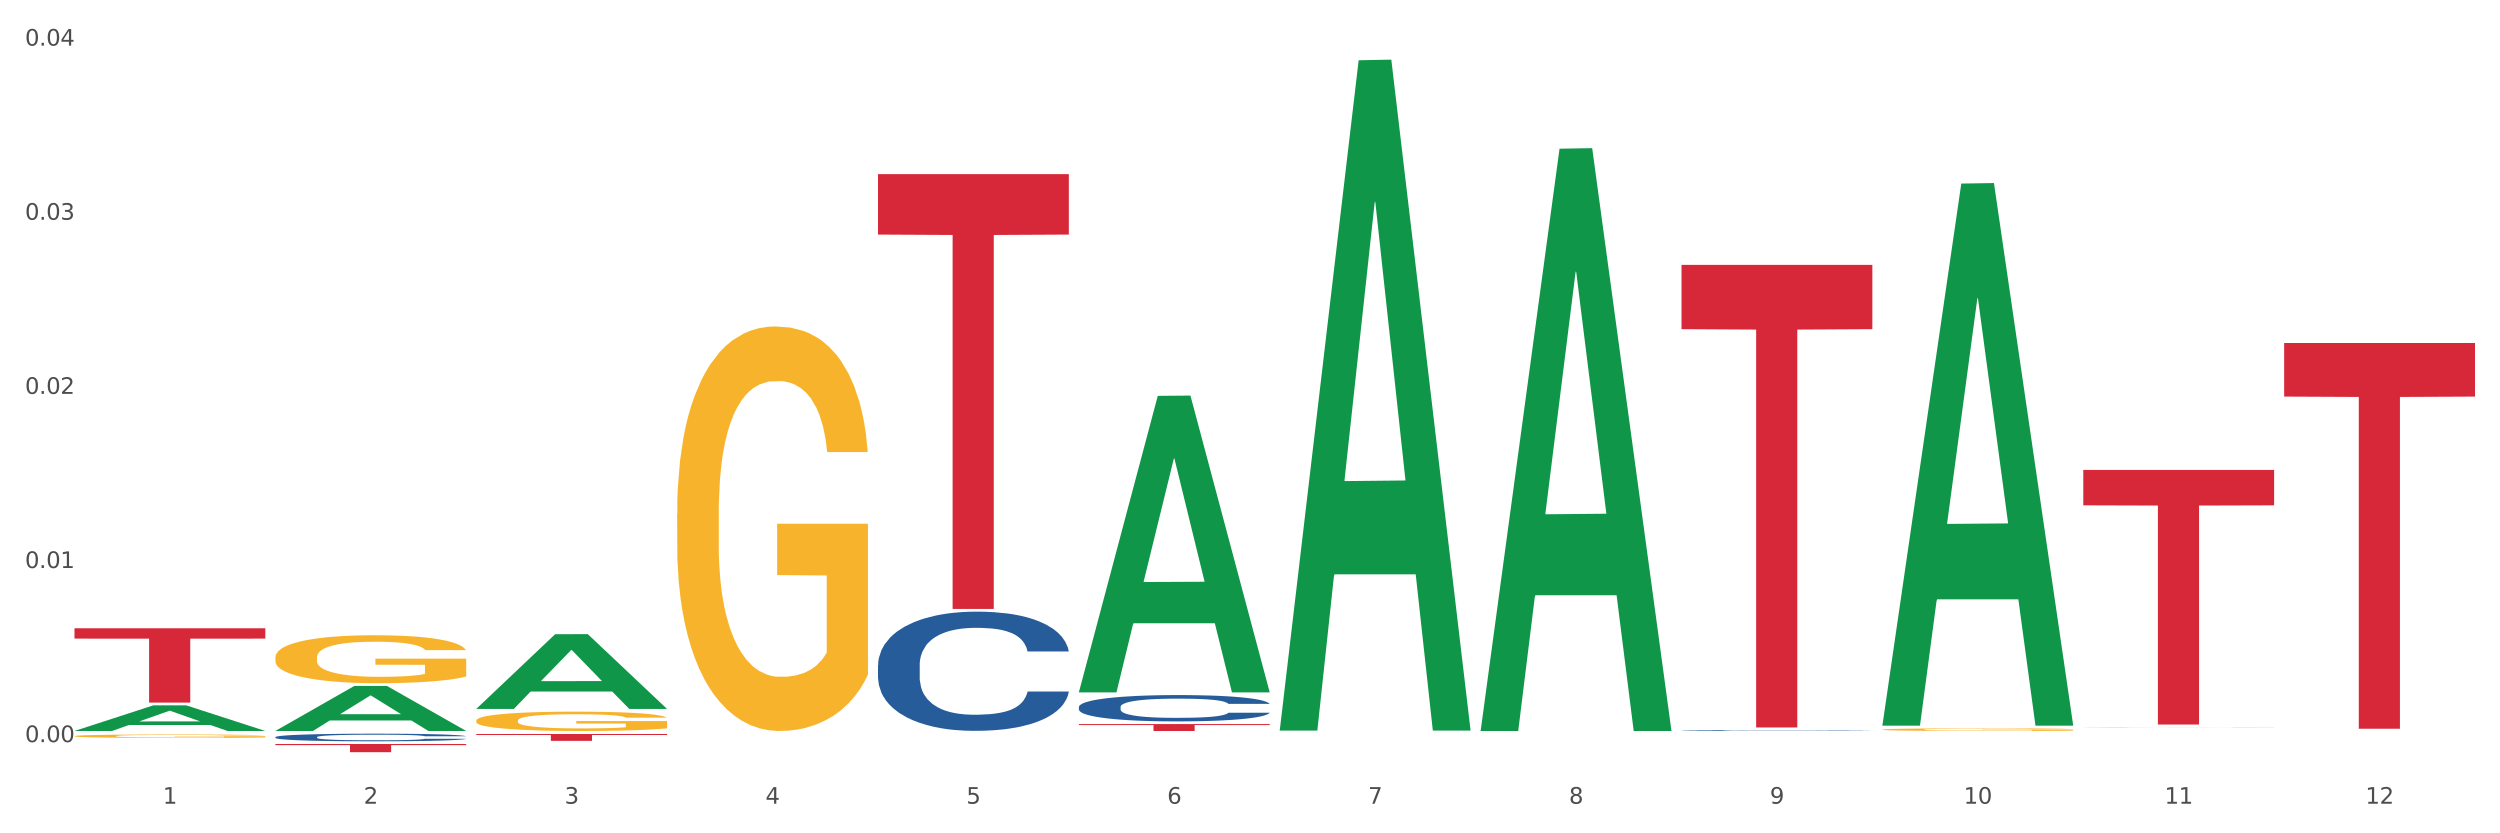 <?xml version="1.0" encoding="utf-8" standalone="no"?>
<!DOCTYPE svg PUBLIC "-//W3C//DTD SVG 1.1//EN"
  "http://www.w3.org/Graphics/SVG/1.1/DTD/svg11.dtd">
<svg xmlns:xlink="http://www.w3.org/1999/xlink" width="1080pt" height="360pt" viewBox="0 0 1080 360" xmlns="http://www.w3.org/2000/svg" version="1.1">
 <rect x="0" y="0" width="1080" height="360" fill="#333333" stroke="none"/>
 <defs>
  <style type="text/css">*{stroke-linejoin: round; stroke-linecap: butt}</style>
 </defs>
 <g id="figure_1">
  <g id="patch_1">
   <path d="M 0 360 
L 1080 360 
L 1080 0 
L 0 0 
z
" style="fill: #ffffff; stroke: #ffffff; stroke-linejoin: miter"/>
  </g>
  <g id="axes_1">
   <g id="matplotlib.axis_1">
    <g id="xtick_1">
     <g id="text_1">
      <!-- 1 -->
      <g style="fill: #4d4d4d" transform="translate(70.342 347.204) scale(0.096 -0.096)">
       <defs>
        <path id="DejaVuSans-31" d="M 794 531 
L 1825 531 
L 1825 4091 
L 703 3866 
L 703 4441 
L 1819 4666 
L 2450 4666 
L 2450 531 
L 3481 531 
L 3481 0 
L 794 0 
L 794 531 
z
" transform="scale(0.016)"/>
       </defs>
       <use xlink:href="#DejaVuSans-31"/>
      </g>
     </g>
    </g>
    <g id="xtick_2">
     <g id="text_2">
      <!-- 2 -->
      <g style="fill: #4d4d4d" transform="translate(157.122 347.204) scale(0.096 -0.096)">
       <defs>
        <path id="DejaVuSans-32" d="M 1228 531 
L 3431 531 
L 3431 0 
L 469 0 
L 469 531 
Q 828 903 1448 1529 
Q 2069 2156 2228 2338 
Q 2531 2678 2651 2914 
Q 2772 3150 2772 3378 
Q 2772 3750 2511 3984 
Q 2250 4219 1831 4219 
Q 1534 4219 1204 4116 
Q 875 4013 500 3803 
L 500 4441 
Q 881 4594 1212 4672 
Q 1544 4750 1819 4750 
Q 2544 4750 2975 4387 
Q 3406 4025 3406 3419 
Q 3406 3131 3298 2873 
Q 3191 2616 2906 2266 
Q 2828 2175 2409 1742 
Q 1991 1309 1228 531 
z
" transform="scale(0.016)"/>
       </defs>
       <use xlink:href="#DejaVuSans-32"/>
      </g>
     </g>
    </g>
    <g id="xtick_3">
     <g id="text_3">
      <!-- 3 -->
      <g style="fill: #4d4d4d" transform="translate(243.902 347.204) scale(0.096 -0.096)">
       <defs>
        <path id="DejaVuSans-33" d="M 2597 2516 
Q 3050 2419 3304 2112 
Q 3559 1806 3559 1356 
Q 3559 666 3084 287 
Q 2609 -91 1734 -91 
Q 1441 -91 1130 -33 
Q 819 25 488 141 
L 488 750 
Q 750 597 1062 519 
Q 1375 441 1716 441 
Q 2309 441 2620 675 
Q 2931 909 2931 1356 
Q 2931 1769 2642 2001 
Q 2353 2234 1838 2234 
L 1294 2234 
L 1294 2753 
L 1863 2753 
Q 2328 2753 2575 2939 
Q 2822 3125 2822 3475 
Q 2822 3834 2567 4026 
Q 2313 4219 1838 4219 
Q 1578 4219 1281 4162 
Q 984 4106 628 3988 
L 628 4550 
Q 988 4650 1302 4700 
Q 1616 4750 1894 4750 
Q 2613 4750 3031 4423 
Q 3450 4097 3450 3541 
Q 3450 3153 3228 2886 
Q 3006 2619 2597 2516 
z
" transform="scale(0.016)"/>
       </defs>
       <use xlink:href="#DejaVuSans-33"/>
      </g>
     </g>
    </g>
    <g id="xtick_4">
     <g id="text_4">
      <!-- 4 -->
      <g style="fill: #4d4d4d" transform="translate(330.683 347.204) scale(0.096 -0.096)">
       <defs>
        <path id="DejaVuSans-34" d="M 2419 4116 
L 825 1625 
L 2419 1625 
L 2419 4116 
z
M 2253 4666 
L 3047 4666 
L 3047 1625 
L 3713 1625 
L 3713 1100 
L 3047 1100 
L 3047 0 
L 2419 0 
L 2419 1100 
L 313 1100 
L 313 1709 
L 2253 4666 
z
" transform="scale(0.016)"/>
       </defs>
       <use xlink:href="#DejaVuSans-34"/>
      </g>
     </g>
    </g>
    <g id="xtick_5">
     <g id="text_5">
      <!-- 5 -->
      <g style="fill: #4d4d4d" transform="translate(417.463 347.204) scale(0.096 -0.096)">
       <defs>
        <path id="DejaVuSans-35" d="M 691 4666 
L 3169 4666 
L 3169 4134 
L 1269 4134 
L 1269 2991 
Q 1406 3038 1543 3061 
Q 1681 3084 1819 3084 
Q 2600 3084 3056 2656 
Q 3513 2228 3513 1497 
Q 3513 744 3044 326 
Q 2575 -91 1722 -91 
Q 1428 -91 1123 -41 
Q 819 9 494 109 
L 494 744 
Q 775 591 1075 516 
Q 1375 441 1709 441 
Q 2250 441 2565 725 
Q 2881 1009 2881 1497 
Q 2881 1984 2565 2268 
Q 2250 2553 1709 2553 
Q 1456 2553 1204 2497 
Q 953 2441 691 2322 
L 691 4666 
z
" transform="scale(0.016)"/>
       </defs>
       <use xlink:href="#DejaVuSans-35"/>
      </g>
     </g>
    </g>
    <g id="xtick_6">
     <g id="text_6">
      <!-- 6 -->
      <g style="fill: #4d4d4d" transform="translate(504.243 347.204) scale(0.096 -0.096)">
       <defs>
        <path id="DejaVuSans-36" d="M 2113 2584 
Q 1688 2584 1439 2293 
Q 1191 2003 1191 1497 
Q 1191 994 1439 701 
Q 1688 409 2113 409 
Q 2538 409 2786 701 
Q 3034 994 3034 1497 
Q 3034 2003 2786 2293 
Q 2538 2584 2113 2584 
z
M 3366 4563 
L 3366 3988 
Q 3128 4100 2886 4159 
Q 2644 4219 2406 4219 
Q 1781 4219 1451 3797 
Q 1122 3375 1075 2522 
Q 1259 2794 1537 2939 
Q 1816 3084 2150 3084 
Q 2853 3084 3261 2657 
Q 3669 2231 3669 1497 
Q 3669 778 3244 343 
Q 2819 -91 2113 -91 
Q 1303 -91 875 529 
Q 447 1150 447 2328 
Q 447 3434 972 4092 
Q 1497 4750 2381 4750 
Q 2619 4750 2861 4703 
Q 3103 4656 3366 4563 
z
" transform="scale(0.016)"/>
       </defs>
       <use xlink:href="#DejaVuSans-36"/>
      </g>
     </g>
    </g>
    <g id="xtick_7">
     <g id="text_7">
      <!-- 7 -->
      <g style="fill: #4d4d4d" transform="translate(591.024 347.204) scale(0.096 -0.096)">
       <defs>
        <path id="DejaVuSans-37" d="M 525 4666 
L 3525 4666 
L 3525 4397 
L 1831 0 
L 1172 0 
L 2766 4134 
L 525 4134 
L 525 4666 
z
" transform="scale(0.016)"/>
       </defs>
       <use xlink:href="#DejaVuSans-37"/>
      </g>
     </g>
    </g>
    <g id="xtick_8">
     <g id="text_8">
      <!-- 8 -->
      <g style="fill: #4d4d4d" transform="translate(677.804 347.204) scale(0.096 -0.096)">
       <defs>
        <path id="DejaVuSans-38" d="M 2034 2216 
Q 1584 2216 1326 1975 
Q 1069 1734 1069 1313 
Q 1069 891 1326 650 
Q 1584 409 2034 409 
Q 2484 409 2743 651 
Q 3003 894 3003 1313 
Q 3003 1734 2745 1975 
Q 2488 2216 2034 2216 
z
M 1403 2484 
Q 997 2584 770 2862 
Q 544 3141 544 3541 
Q 544 4100 942 4425 
Q 1341 4750 2034 4750 
Q 2731 4750 3128 4425 
Q 3525 4100 3525 3541 
Q 3525 3141 3298 2862 
Q 3072 2584 2669 2484 
Q 3125 2378 3379 2068 
Q 3634 1759 3634 1313 
Q 3634 634 3220 271 
Q 2806 -91 2034 -91 
Q 1263 -91 848 271 
Q 434 634 434 1313 
Q 434 1759 690 2068 
Q 947 2378 1403 2484 
z
M 1172 3481 
Q 1172 3119 1398 2916 
Q 1625 2713 2034 2713 
Q 2441 2713 2670 2916 
Q 2900 3119 2900 3481 
Q 2900 3844 2670 4047 
Q 2441 4250 2034 4250 
Q 1625 4250 1398 4047 
Q 1172 3844 1172 3481 
z
" transform="scale(0.016)"/>
       </defs>
       <use xlink:href="#DejaVuSans-38"/>
      </g>
     </g>
    </g>
    <g id="xtick_9">
     <g id="text_9">
      <!-- 9 -->
      <g style="fill: #4d4d4d" transform="translate(764.584 347.204) scale(0.096 -0.096)">
       <defs>
        <path id="DejaVuSans-39" d="M 703 97 
L 703 672 
Q 941 559 1184 500 
Q 1428 441 1663 441 
Q 2288 441 2617 861 
Q 2947 1281 2994 2138 
Q 2813 1869 2534 1725 
Q 2256 1581 1919 1581 
Q 1219 1581 811 2004 
Q 403 2428 403 3163 
Q 403 3881 828 4315 
Q 1253 4750 1959 4750 
Q 2769 4750 3195 4129 
Q 3622 3509 3622 2328 
Q 3622 1225 3098 567 
Q 2575 -91 1691 -91 
Q 1453 -91 1209 -44 
Q 966 3 703 97 
z
M 1959 2075 
Q 2384 2075 2632 2365 
Q 2881 2656 2881 3163 
Q 2881 3666 2632 3958 
Q 2384 4250 1959 4250 
Q 1534 4250 1286 3958 
Q 1038 3666 1038 3163 
Q 1038 2656 1286 2365 
Q 1534 2075 1959 2075 
z
" transform="scale(0.016)"/>
       </defs>
       <use xlink:href="#DejaVuSans-39"/>
      </g>
     </g>
    </g>
    <g id="xtick_10">
     <g id="text_10">
      <!-- 10 -->
      <g style="fill: #4d4d4d" transform="translate(848.311 347.204) scale(0.096 -0.096)">
       <defs>
        <path id="DejaVuSans-30" d="M 2034 4250 
Q 1547 4250 1301 3770 
Q 1056 3291 1056 2328 
Q 1056 1369 1301 889 
Q 1547 409 2034 409 
Q 2525 409 2770 889 
Q 3016 1369 3016 2328 
Q 3016 3291 2770 3770 
Q 2525 4250 2034 4250 
z
M 2034 4750 
Q 2819 4750 3233 4129 
Q 3647 3509 3647 2328 
Q 3647 1150 3233 529 
Q 2819 -91 2034 -91 
Q 1250 -91 836 529 
Q 422 1150 422 2328 
Q 422 3509 836 4129 
Q 1250 4750 2034 4750 
z
" transform="scale(0.016)"/>
       </defs>
       <use xlink:href="#DejaVuSans-31"/>
       <use xlink:href="#DejaVuSans-30" transform="translate(63.623 0)"/>
      </g>
     </g>
    </g>
    <g id="xtick_11">
     <g id="text_11">
      <!-- 11 -->
      <g style="fill: #4d4d4d" transform="translate(935.091 347.204) scale(0.096 -0.096)">
       <use xlink:href="#DejaVuSans-31"/>
       <use xlink:href="#DejaVuSans-31" transform="translate(63.623 0)"/>
      </g>
     </g>
    </g>
    <g id="xtick_12">
     <g id="text_12">
      <!-- 12 -->
      <g style="fill: #4d4d4d" transform="translate(1021.871 347.204) scale(0.096 -0.096)">
       <use xlink:href="#DejaVuSans-31"/>
       <use xlink:href="#DejaVuSans-32" transform="translate(63.623 0)"/>
      </g>
     </g>
    </g>
    <g id="xtick_13"/>
    <g id="xtick_14"/>
    <g id="xtick_15"/>
    <g id="xtick_16"/>
    <g id="xtick_17"/>
    <g id="xtick_18"/>
    <g id="xtick_19"/>
    <g id="xtick_20"/>
    <g id="xtick_21"/>
    <g id="xtick_22"/>
    <g id="xtick_23"/>
   </g>
   <g id="matplotlib.axis_2">
    <g id="ytick_1">
     <g id="text_13">
      <!-- 0.00 -->
      <g style="fill: #4d4d4d" transform="translate(10.8 320.598) scale(0.096 -0.096)">
       <defs>
        <path id="DejaVuSans-2e" d="M 684 794 
L 1344 794 
L 1344 0 
L 684 0 
L 684 794 
z
" transform="scale(0.016)"/>
       </defs>
       <use xlink:href="#DejaVuSans-30"/>
       <use xlink:href="#DejaVuSans-2e" transform="translate(63.623 0)"/>
       <use xlink:href="#DejaVuSans-30" transform="translate(95.41 0)"/>
       <use xlink:href="#DejaVuSans-30" transform="translate(159.033 0)"/>
      </g>
     </g>
    </g>
    <g id="ytick_2">
     <g id="text_14">
      <!-- 0.01 -->
      <g style="fill: #4d4d4d" transform="translate(10.8 245.376) scale(0.096 -0.096)">
       <use xlink:href="#DejaVuSans-30"/>
       <use xlink:href="#DejaVuSans-2e" transform="translate(63.623 0)"/>
       <use xlink:href="#DejaVuSans-30" transform="translate(95.41 0)"/>
       <use xlink:href="#DejaVuSans-31" transform="translate(159.033 0)"/>
      </g>
     </g>
    </g>
    <g id="ytick_3">
     <g id="text_15">
      <!-- 0.02 -->
      <g style="fill: #4d4d4d" transform="translate(10.8 170.154) scale(0.096 -0.096)">
       <use xlink:href="#DejaVuSans-30"/>
       <use xlink:href="#DejaVuSans-2e" transform="translate(63.623 0)"/>
       <use xlink:href="#DejaVuSans-30" transform="translate(95.41 0)"/>
       <use xlink:href="#DejaVuSans-32" transform="translate(159.033 0)"/>
      </g>
     </g>
    </g>
    <g id="ytick_4">
     <g id="text_16">
      <!-- 0.03 -->
      <g style="fill: #4d4d4d" transform="translate(10.8 94.932) scale(0.096 -0.096)">
       <use xlink:href="#DejaVuSans-30"/>
       <use xlink:href="#DejaVuSans-2e" transform="translate(63.623 0)"/>
       <use xlink:href="#DejaVuSans-30" transform="translate(95.41 0)"/>
       <use xlink:href="#DejaVuSans-33" transform="translate(159.033 0)"/>
      </g>
     </g>
    </g>
    <g id="ytick_5">
     <g id="text_17">
      <!-- 0.04 -->
      <g style="fill: #4d4d4d" transform="translate(10.8 19.71) scale(0.096 -0.096)">
       <use xlink:href="#DejaVuSans-30"/>
       <use xlink:href="#DejaVuSans-2e" transform="translate(63.623 0)"/>
       <use xlink:href="#DejaVuSans-30" transform="translate(95.41 0)"/>
       <use xlink:href="#DejaVuSans-34" transform="translate(159.033 0)"/>
      </g>
     </g>
    </g>
    <g id="ytick_6"/>
    <g id="ytick_7"/>
    <g id="ytick_8"/>
    <g id="ytick_9"/>
   </g>
   <g id="PolyCollection_1">
    <path d="M 32.175 315.766 
L 32.26 315.755 
L 66.256 304.701 
L 80.365 304.69 
L 114.616 315.786 
L 98.298 315.786 
L 90.904 313.203 
L 55.803 313.203 
L 55.548 313.244 
L 48.408 315.786 
L 32.175 315.786 
L 32.175 315.766 
L 60.222 311.661 
L 86.484 311.65 
L 73.481 307.056 
L 73.311 307.035 
L 73.141 307.066 
L 60.137 311.65 
L 60.222 311.661 
L 32.175 315.766 
z
" clip-path="url(#pe507276c39)" style="fill: #109648"/>
    <path d="M 899.978 203.016 
L 982.42 203.016 
L 982.42 218.301 
L 949.99 218.404 
L 949.99 313.007 
L 932.213 313.007 
L 932.213 218.404 
L 899.978 218.301 
L 899.978 203.119 
L 899.978 203.016 
z
" clip-path="url(#pe507276c39)" style="fill: #d62839"/>
    <path d="M 726.418 114.428 
L 808.859 114.428 
L 808.859 142.198 
L 776.429 142.385 
L 776.429 314.255 
L 758.652 314.255 
L 758.652 142.385 
L 726.418 142.198 
L 726.418 114.616 
L 726.418 114.428 
z
" clip-path="url(#pe507276c39)" style="fill: #d62839"/>
    <path d="M 466.077 312.808 
L 548.518 312.808 
L 548.518 313.222 
L 516.088 313.224 
L 516.088 315.786 
L 498.311 315.786 
L 498.311 313.224 
L 466.077 313.222 
L 466.077 312.81 
L 466.077 312.808 
z
" clip-path="url(#pe507276c39)" style="fill: #d62839"/>
    <path d="M 379.296 75.232 
L 461.738 75.232 
L 461.738 101.334 
L 429.308 101.51 
L 429.308 263.06 
L 411.531 263.06 
L 411.531 101.51 
L 379.296 101.334 
L 379.296 75.408 
L 379.296 75.232 
z
" clip-path="url(#pe507276c39)" style="fill: #d62839"/>
    <path d="M 205.736 317.096 
L 288.177 317.096 
L 288.177 317.506 
L 255.747 317.509 
L 255.747 320.049 
L 237.97 320.049 
L 237.97 317.509 
L 205.736 317.506 
L 205.736 317.099 
L 205.736 317.096 
z
" clip-path="url(#pe507276c39)" style="fill: #d62839"/>
    <path d="M 118.955 321.414 
L 201.397 321.414 
L 201.397 321.905 
L 168.967 321.909 
L 168.967 324.95 
L 151.189 324.95 
L 151.189 321.909 
L 118.955 321.905 
L 118.955 321.417 
L 118.955 321.414 
z
" clip-path="url(#pe507276c39)" style="fill: #d62839"/>
    <path d="M 118.955 318.433 
L 119.053 318.43 
L 119.053 318.346 
L 119.345 318.231 
L 120.417 318.02 
L 121.781 317.861 
L 124.12 317.674 
L 125.387 317.596 
L 127.044 317.508 
L 130.454 317.367 
L 134.352 317.246 
L 137.081 317.18 
L 139.127 317.138 
L 143.707 317.063 
L 146.338 317.03 
L 149.067 317.002 
L 151.406 316.984 
L 155.304 316.963 
L 158.422 316.954 
L 162.028 316.951 
L 165.048 316.954 
L 169.044 316.966 
L 174.891 317.002 
L 177.132 317.024 
L 180.153 317.06 
L 183.271 317.108 
L 185.805 317.156 
L 188.728 317.225 
L 191.749 317.316 
L 194.673 317.43 
L 196.719 317.536 
L 198.376 317.647 
L 199.837 317.783 
L 200.909 317.93 
L 201.397 318.054 
L 183.564 318.054 
L 183.076 317.942 
L 182.102 317.822 
L 181.127 317.74 
L 180.055 317.674 
L 178.399 317.599 
L 176.937 317.551 
L 174.501 317.493 
L 172.26 317.457 
L 170.408 317.436 
L 168.167 317.418 
L 163.392 317.4 
L 159.981 317.4 
L 157.837 317.406 
L 155.206 317.421 
L 152.965 317.442 
L 150.334 317.478 
L 148.287 317.517 
L 146.241 317.569 
L 145.071 317.605 
L 143.317 317.671 
L 142.148 317.725 
L 140.589 317.819 
L 139.712 317.885 
L 138.153 318.057 
L 137.471 318.183 
L 137.178 318.27 
L 136.983 318.367 
L 136.983 318.837 
L 137.568 319.048 
L 138.055 319.138 
L 138.835 319.24 
L 140.297 319.373 
L 142.44 319.502 
L 144.682 319.596 
L 146.533 319.653 
L 148.287 319.695 
L 150.041 319.728 
L 152.185 319.758 
L 153.939 319.777 
L 156.57 319.795 
L 159.689 319.804 
L 162.125 319.804 
L 167.095 319.789 
L 169.336 319.774 
L 171.48 319.752 
L 173.819 319.719 
L 175.67 319.683 
L 176.742 319.656 
L 178.496 319.599 
L 179.861 319.539 
L 181.03 319.469 
L 181.81 319.409 
L 182.687 319.319 
L 183.369 319.216 
L 183.564 319.162 
L 201.397 319.162 
L 201.007 319.27 
L 200.325 319.376 
L 198.96 319.517 
L 197.889 319.599 
L 196.232 319.698 
L 194.478 319.783 
L 192.042 319.876 
L 189.8 319.945 
L 187.462 320.005 
L 184.928 320.06 
L 180.348 320.135 
L 178.691 320.156 
L 175.183 320.192 
L 172.454 320.213 
L 168.459 320.234 
L 164.366 320.246 
L 160.079 320.249 
L 156.278 320.243 
L 152.088 320.225 
L 149.457 320.207 
L 146.533 320.18 
L 143.123 320.138 
L 139.907 320.087 
L 136.886 320.027 
L 134.06 319.957 
L 131.429 319.879 
L 128.018 319.749 
L 125.484 319.623 
L 123.633 319.505 
L 122.366 319.406 
L 121.099 319.28 
L 120.417 319.192 
L 119.345 318.981 
L 118.955 318.786 
L 118.955 318.433 
z
" clip-path="url(#pe507276c39)" style="fill: #255c99"/>
    <path d="M 379.296 287.366 
L 379.394 287.319 
L 379.394 286.002 
L 379.686 284.214 
L 380.758 280.922 
L 382.122 278.429 
L 384.461 275.513 
L 385.728 274.29 
L 387.385 272.926 
L 390.795 270.716 
L 394.693 268.834 
L 397.422 267.8 
L 399.468 267.141 
L 404.048 265.965 
L 406.679 265.448 
L 409.408 265.025 
L 411.747 264.742 
L 415.645 264.413 
L 418.763 264.272 
L 422.369 264.225 
L 425.389 264.272 
L 429.385 264.46 
L 435.232 265.025 
L 437.473 265.354 
L 440.494 265.918 
L 443.612 266.671 
L 446.146 267.423 
L 449.069 268.505 
L 452.09 269.916 
L 455.014 271.703 
L 457.06 273.35 
L 458.717 275.09 
L 460.178 277.206 
L 461.25 279.511 
L 461.738 281.439 
L 443.905 281.439 
L 443.417 279.699 
L 442.443 277.818 
L 441.468 276.548 
L 440.396 275.513 
L 438.74 274.337 
L 437.278 273.585 
L 434.842 272.691 
L 432.601 272.127 
L 430.749 271.798 
L 428.508 271.515 
L 423.733 271.233 
L 420.322 271.233 
L 418.178 271.327 
L 415.547 271.562 
L 413.306 271.892 
L 410.675 272.456 
L 408.628 273.067 
L 406.582 273.867 
L 405.413 274.431 
L 403.658 275.466 
L 402.489 276.313 
L 400.93 277.771 
L 400.053 278.806 
L 398.494 281.486 
L 397.812 283.462 
L 397.519 284.826 
L 397.324 286.331 
L 397.324 293.668 
L 397.909 296.961 
L 398.396 298.372 
L 399.176 299.971 
L 400.638 302.04 
L 402.781 304.063 
L 405.023 305.521 
L 406.874 306.414 
L 408.628 307.073 
L 410.382 307.59 
L 412.526 308.061 
L 414.28 308.343 
L 416.911 308.625 
L 420.03 308.766 
L 422.466 308.766 
L 427.436 308.531 
L 429.677 308.296 
L 431.821 307.966 
L 434.16 307.449 
L 436.011 306.885 
L 437.083 306.461 
L 438.837 305.568 
L 440.202 304.627 
L 441.371 303.545 
L 442.151 302.605 
L 443.028 301.194 
L 443.71 299.594 
L 443.905 298.748 
L 461.738 298.748 
L 461.348 300.441 
L 460.666 302.087 
L 459.301 304.298 
L 458.23 305.568 
L 456.573 307.12 
L 454.819 308.437 
L 452.383 309.895 
L 450.141 310.977 
L 447.803 311.917 
L 445.269 312.764 
L 440.689 313.94 
L 439.032 314.269 
L 435.524 314.833 
L 432.795 315.163 
L 428.8 315.492 
L 424.707 315.68 
L 420.42 315.727 
L 416.619 315.633 
L 412.429 315.351 
L 409.798 315.069 
L 406.874 314.645 
L 403.464 313.987 
L 400.248 313.187 
L 397.227 312.247 
L 394.401 311.165 
L 391.77 309.942 
L 388.359 307.919 
L 385.825 305.944 
L 383.974 304.11 
L 382.707 302.558 
L 381.44 300.582 
L 380.758 299.218 
L 379.686 295.926 
L 379.296 292.869 
L 379.296 287.366 
z
" clip-path="url(#pe507276c39)" style="fill: #255c99"/>
    <path d="M 466.077 305.382 
L 466.174 305.371 
L 466.174 305.081 
L 466.466 304.686 
L 467.538 303.959 
L 468.903 303.409 
L 471.241 302.765 
L 472.508 302.495 
L 474.165 302.194 
L 477.576 301.706 
L 481.474 301.291 
L 484.202 301.062 
L 486.248 300.917 
L 490.829 300.657 
L 493.46 300.543 
L 496.188 300.45 
L 498.527 300.387 
L 502.425 300.315 
L 505.543 300.283 
L 509.149 300.273 
L 512.17 300.283 
L 516.165 300.325 
L 522.012 300.45 
L 524.253 300.522 
L 527.274 300.647 
L 530.393 300.813 
L 532.926 300.979 
L 535.85 301.218 
L 538.871 301.529 
L 541.794 301.924 
L 543.84 302.287 
L 545.497 302.672 
L 546.959 303.139 
L 548.031 303.648 
L 548.518 304.073 
L 530.685 304.073 
L 530.198 303.689 
L 529.223 303.274 
L 528.249 302.993 
L 527.177 302.765 
L 525.52 302.505 
L 524.058 302.339 
L 521.622 302.142 
L 519.381 302.017 
L 517.529 301.945 
L 515.288 301.882 
L 510.513 301.82 
L 507.102 301.82 
L 504.959 301.841 
L 502.327 301.893 
L 500.086 301.966 
L 497.455 302.09 
L 495.409 302.225 
L 493.362 302.402 
L 492.193 302.526 
L 490.439 302.755 
L 489.269 302.942 
L 487.71 303.263 
L 486.833 303.492 
L 485.274 304.084 
L 484.592 304.52 
L 484.3 304.821 
L 484.105 305.153 
L 484.105 306.773 
L 484.689 307.5 
L 485.177 307.811 
L 485.956 308.164 
L 487.418 308.621 
L 489.562 309.068 
L 491.803 309.39 
L 493.655 309.587 
L 495.409 309.732 
L 497.163 309.846 
L 499.307 309.95 
L 501.061 310.013 
L 503.692 310.075 
L 506.81 310.106 
L 509.246 310.106 
L 514.216 310.054 
L 516.457 310.002 
L 518.601 309.93 
L 520.94 309.815 
L 522.792 309.691 
L 523.864 309.597 
L 525.618 309.4 
L 526.982 309.192 
L 528.151 308.954 
L 528.931 308.746 
L 529.808 308.434 
L 530.49 308.081 
L 530.685 307.894 
L 548.518 307.894 
L 548.128 308.268 
L 547.446 308.632 
L 546.082 309.12 
L 545.01 309.4 
L 543.353 309.743 
L 541.599 310.033 
L 539.163 310.355 
L 536.922 310.594 
L 534.583 310.802 
L 532.049 310.989 
L 527.469 311.248 
L 525.813 311.321 
L 522.304 311.446 
L 519.576 311.518 
L 515.58 311.591 
L 511.488 311.632 
L 507.2 311.643 
L 503.399 311.622 
L 499.209 311.56 
L 496.578 311.497 
L 493.655 311.404 
L 490.244 311.259 
L 487.028 311.082 
L 484.007 310.874 
L 481.181 310.636 
L 478.55 310.366 
L 475.139 309.919 
L 472.606 309.483 
L 470.754 309.078 
L 469.487 308.735 
L 468.221 308.299 
L 467.538 307.998 
L 466.466 307.271 
L 466.077 306.597 
L 466.077 305.382 
z
" clip-path="url(#pe507276c39)" style="fill: #255c99"/>
    <path d="M 726.418 315.585 
L 726.515 315.584 
L 726.515 315.575 
L 726.807 315.562 
L 727.879 315.539 
L 729.244 315.521 
L 731.582 315.5 
L 732.849 315.492 
L 734.506 315.482 
L 737.917 315.466 
L 741.815 315.453 
L 744.543 315.446 
L 746.589 315.441 
L 751.17 315.433 
L 753.801 315.429 
L 756.529 315.426 
L 758.868 315.424 
L 762.766 315.421 
L 765.884 315.42 
L 769.49 315.42 
L 772.511 315.42 
L 776.506 315.422 
L 782.353 315.426 
L 784.594 315.428 
L 787.615 315.432 
L 790.734 315.438 
L 793.267 315.443 
L 796.191 315.451 
L 799.212 315.461 
L 802.135 315.473 
L 804.181 315.485 
L 805.838 315.497 
L 807.3 315.512 
L 808.372 315.529 
L 808.859 315.543 
L 791.026 315.543 
L 790.539 315.53 
L 789.564 315.517 
L 788.59 315.508 
L 787.518 315.5 
L 785.861 315.492 
L 784.399 315.487 
L 781.963 315.48 
L 779.722 315.476 
L 777.87 315.474 
L 775.629 315.472 
L 770.854 315.47 
L 767.443 315.47 
L 765.3 315.471 
L 762.668 315.472 
L 760.427 315.475 
L 757.796 315.479 
L 755.75 315.483 
L 753.703 315.489 
L 752.534 315.493 
L 750.78 315.5 
L 749.61 315.506 
L 748.051 315.516 
L 747.174 315.524 
L 745.615 315.543 
L 744.933 315.557 
L 744.641 315.567 
L 744.446 315.577 
L 744.446 315.63 
L 745.03 315.653 
L 745.518 315.663 
L 746.297 315.674 
L 747.759 315.689 
L 749.903 315.703 
L 752.144 315.714 
L 753.996 315.72 
L 755.75 315.725 
L 757.504 315.729 
L 759.648 315.732 
L 761.402 315.734 
L 764.033 315.736 
L 767.151 315.737 
L 769.587 315.737 
L 774.557 315.735 
L 776.798 315.734 
L 778.942 315.731 
L 781.281 315.728 
L 783.133 315.724 
L 784.205 315.721 
L 785.959 315.714 
L 787.323 315.707 
L 788.492 315.7 
L 789.272 315.693 
L 790.149 315.683 
L 790.831 315.672 
L 791.026 315.666 
L 808.859 315.666 
L 808.469 315.678 
L 807.787 315.689 
L 806.423 315.705 
L 805.351 315.714 
L 803.694 315.725 
L 801.94 315.735 
L 799.504 315.745 
L 797.263 315.753 
L 794.924 315.759 
L 792.39 315.765 
L 787.81 315.774 
L 786.154 315.776 
L 782.645 315.78 
L 779.917 315.782 
L 775.921 315.785 
L 771.829 315.786 
L 767.541 315.786 
L 763.74 315.786 
L 759.55 315.784 
L 756.919 315.782 
L 753.996 315.779 
L 750.585 315.774 
L 747.369 315.768 
L 744.348 315.762 
L 741.522 315.754 
L 738.891 315.745 
L 735.48 315.731 
L 732.947 315.717 
L 731.095 315.704 
L 729.828 315.693 
L 728.562 315.679 
L 727.879 315.669 
L 726.807 315.646 
L 726.418 315.624 
L 726.418 315.585 
z
" clip-path="url(#pe507276c39)" style="fill: #255c99"/>
    <path d="M 32.175 271.423 
L 114.616 271.423 
L 114.616 275.885 
L 82.187 275.915 
L 82.187 303.526 
L 64.409 303.526 
L 64.409 275.915 
L 32.175 275.885 
L 32.175 271.454 
L 32.175 271.423 
z
" clip-path="url(#pe507276c39)" style="fill: #d62839"/>
    <path d="M 899.978 314.249 
L 900.076 314.249 
L 900.076 314.244 
L 900.27 314.239 
L 901.244 314.227 
L 902.704 314.218 
L 903.774 314.213 
L 904.845 314.209 
L 906.11 314.204 
L 907.668 314.2 
L 910.49 314.194 
L 912.242 314.191 
L 914.384 314.187 
L 918.277 314.182 
L 921.1 314.18 
L 924.02 314.177 
L 928.789 314.175 
L 931.904 314.173 
L 935.213 314.173 
L 939.204 314.172 
L 942.221 314.172 
L 948.84 314.172 
L 954.485 314.174 
L 957.21 314.175 
L 960.714 314.176 
L 962.564 314.178 
L 965.581 314.18 
L 968.696 314.183 
L 970.837 314.186 
L 974.049 314.191 
L 976.482 314.197 
L 978.721 314.203 
L 979.889 314.207 
L 980.765 314.212 
L 981.544 314.216 
L 982.322 314.224 
L 964.802 314.224 
L 964.121 314.218 
L 963.05 314.213 
L 961.493 314.208 
L 960.13 314.205 
L 957.794 314.202 
L 955.653 314.199 
L 953.414 314.197 
L 950.689 314.196 
L 948.548 314.195 
L 945.53 314.194 
L 939.593 314.195 
L 935.602 314.196 
L 932.877 314.197 
L 931.125 314.199 
L 929.568 314.2 
L 927.816 314.202 
L 925.772 314.206 
L 924.312 314.208 
L 922.852 314.212 
L 921.684 314.216 
L 920.613 314.22 
L 919.737 314.225 
L 919.056 314.229 
L 918.472 314.235 
L 917.985 314.245 
L 917.985 314.266 
L 918.18 314.271 
L 918.666 314.277 
L 919.25 314.282 
L 920.224 314.287 
L 921.1 314.291 
L 922.754 314.297 
L 924.604 314.301 
L 926.064 314.304 
L 927.524 314.307 
L 930.054 314.31 
L 932.877 314.313 
L 935.31 314.314 
L 938.62 314.316 
L 940.858 314.317 
L 942.805 314.317 
L 947.574 314.317 
L 950.981 314.316 
L 954.777 314.315 
L 957.697 314.314 
L 960.13 314.312 
L 962.856 314.31 
L 964.608 314.307 
L 964.608 314.275 
L 943.194 314.275 
L 943.194 314.253 
L 982.42 314.253 
L 982.42 314.316 
L 980.765 314.319 
L 978.916 314.322 
L 976.969 314.325 
L 974.049 314.328 
L 970.545 314.331 
L 967.43 314.333 
L 964.121 314.335 
L 960.228 314.337 
L 955.166 314.338 
L 952.052 314.339 
L 948.158 314.339 
L 943.584 314.339 
L 939.593 314.339 
L 935.7 314.338 
L 931.612 314.337 
L 927.621 314.335 
L 924.604 314.333 
L 921.586 314.33 
L 918.374 314.327 
L 915.844 314.324 
L 913.897 314.321 
L 911.756 314.318 
L 909.42 314.313 
L 907.668 314.309 
L 906.11 314.305 
L 904.456 314.299 
L 903.288 314.295 
L 902.12 314.289 
L 901.438 314.284 
L 900.66 314.277 
L 900.076 314.268 
L 899.978 314.249 
z
" clip-path="url(#pe507276c39)" style="fill: #f7b32b"/>
    <path d="M 813.198 315.177 
L 813.295 315.176 
L 813.295 315.138 
L 813.49 315.106 
L 814.463 315.029 
L 815.923 314.965 
L 816.994 314.93 
L 818.065 314.902 
L 819.33 314.874 
L 820.887 314.845 
L 823.71 314.803 
L 825.462 314.781 
L 827.603 314.759 
L 831.497 314.725 
L 834.319 314.707 
L 837.239 314.691 
L 842.009 314.673 
L 845.123 314.664 
L 848.433 314.658 
L 852.423 314.654 
L 855.441 314.653 
L 862.059 314.656 
L 867.705 314.665 
L 870.43 314.673 
L 873.934 314.685 
L 875.783 314.693 
L 878.801 314.71 
L 881.915 314.732 
L 884.057 314.75 
L 887.269 314.785 
L 889.702 314.821 
L 891.941 314.864 
L 893.109 314.894 
L 893.985 314.922 
L 894.763 314.954 
L 895.542 315.005 
L 878.022 315.005 
L 877.341 314.969 
L 876.27 314.935 
L 874.713 314.901 
L 873.35 314.881 
L 871.014 314.855 
L 868.873 314.838 
L 866.634 314.826 
L 863.909 314.815 
L 861.767 314.81 
L 858.75 314.806 
L 852.813 314.807 
L 848.822 314.815 
L 846.097 314.826 
L 844.345 314.835 
L 842.787 314.845 
L 841.035 314.86 
L 838.991 314.882 
L 837.531 314.901 
L 836.071 314.926 
L 834.903 314.951 
L 833.833 314.98 
L 832.957 315.011 
L 832.275 315.043 
L 831.691 315.083 
L 831.205 315.148 
L 831.205 315.29 
L 831.399 315.322 
L 831.886 315.364 
L 832.47 315.396 
L 833.443 315.434 
L 834.319 315.46 
L 835.974 315.498 
L 837.823 315.529 
L 839.283 315.548 
L 840.743 315.565 
L 843.274 315.588 
L 846.097 315.606 
L 848.53 315.618 
L 851.839 315.628 
L 854.078 315.632 
L 856.025 315.634 
L 860.794 315.634 
L 864.201 315.631 
L 867.997 315.624 
L 870.917 315.615 
L 873.35 315.603 
L 876.075 315.585 
L 877.827 315.567 
L 877.827 315.351 
L 856.414 315.35 
L 856.414 315.206 
L 895.639 315.206 
L 895.639 315.628 
L 893.985 315.65 
L 892.135 315.669 
L 890.189 315.687 
L 887.269 315.709 
L 883.765 315.73 
L 880.65 315.744 
L 877.341 315.756 
L 873.447 315.768 
L 868.386 315.778 
L 865.271 315.782 
L 861.378 315.785 
L 856.803 315.786 
L 852.813 315.784 
L 848.919 315.779 
L 844.831 315.77 
L 840.841 315.756 
L 837.823 315.743 
L 834.806 315.726 
L 831.594 315.705 
L 829.063 315.684 
L 827.117 315.665 
L 824.975 315.642 
L 822.639 315.61 
L 820.887 315.583 
L 819.33 315.554 
L 817.675 315.516 
L 816.507 315.484 
L 815.339 315.444 
L 814.658 315.414 
L 813.879 315.367 
L 813.295 315.302 
L 813.198 315.177 
z
" clip-path="url(#pe507276c39)" style="fill: #f7b32b"/>
    <path d="M 292.516 221.777 
L 292.613 221.618 
L 292.613 215.872 
L 292.808 210.924 
L 293.781 198.954 
L 295.241 189.058 
L 296.312 183.791 
L 297.383 179.481 
L 298.648 175.172 
L 300.205 170.703 
L 303.028 164.159 
L 304.78 160.807 
L 306.921 157.296 
L 310.815 152.188 
L 313.637 149.316 
L 316.557 146.921 
L 321.327 144.048 
L 324.441 142.772 
L 327.751 141.814 
L 331.741 141.176 
L 334.759 141.016 
L 341.377 141.495 
L 347.023 142.931 
L 349.748 144.048 
L 353.252 145.964 
L 355.101 147.241 
L 358.119 149.794 
L 361.233 153.146 
L 363.375 156.019 
L 366.587 161.446 
L 369.02 166.872 
L 371.259 173.576 
L 372.427 178.205 
L 373.303 182.514 
L 374.081 187.462 
L 374.86 195.283 
L 357.34 195.283 
L 356.659 189.696 
L 355.588 184.429 
L 354.031 179.322 
L 352.668 176.13 
L 350.332 172.139 
L 348.191 169.586 
L 345.952 167.67 
L 343.227 166.074 
L 341.085 165.276 
L 338.068 164.638 
L 332.131 164.797 
L 328.14 166.074 
L 325.415 167.67 
L 323.663 169.107 
L 322.105 170.703 
L 320.353 172.937 
L 318.309 176.289 
L 316.849 179.322 
L 315.389 183.152 
L 314.221 186.983 
L 313.151 191.452 
L 312.275 196.24 
L 311.593 201.188 
L 311.009 207.253 
L 310.523 217.308 
L 310.523 239.175 
L 310.717 244.123 
L 311.204 250.666 
L 311.788 255.614 
L 312.761 261.52 
L 313.637 265.51 
L 315.292 271.256 
L 317.141 276.044 
L 318.601 279.077 
L 320.061 281.63 
L 322.592 285.142 
L 325.415 288.015 
L 327.848 289.77 
L 331.157 291.366 
L 333.396 292.005 
L 335.343 292.324 
L 340.112 292.324 
L 343.519 291.845 
L 347.315 290.728 
L 350.235 289.292 
L 352.668 287.536 
L 355.393 284.663 
L 357.145 281.95 
L 357.145 248.592 
L 335.732 248.432 
L 335.732 226.246 
L 374.957 226.246 
L 374.957 291.366 
L 373.303 294.718 
L 371.453 297.751 
L 369.507 300.464 
L 366.587 303.816 
L 363.083 307.008 
L 359.968 309.243 
L 356.659 311.158 
L 352.765 312.914 
L 347.704 314.51 
L 344.589 315.148 
L 340.696 315.627 
L 336.121 315.786 
L 332.131 315.467 
L 328.237 314.669 
L 324.149 313.233 
L 320.159 311.158 
L 317.141 309.083 
L 314.124 306.529 
L 310.912 303.177 
L 308.381 299.985 
L 306.435 297.112 
L 304.293 293.441 
L 301.957 288.653 
L 300.205 284.344 
L 298.648 279.875 
L 296.993 274.129 
L 295.825 269.181 
L 294.657 262.956 
L 293.976 258.328 
L 293.197 251.145 
L 292.613 241.09 
L 292.516 221.777 
z
" clip-path="url(#pe507276c39)" style="fill: #f7b32b"/>
    <path d="M 205.736 311.296 
L 205.833 311.288 
L 205.833 311.013 
L 206.028 310.777 
L 207.001 310.205 
L 208.461 309.732 
L 209.532 309.481 
L 210.602 309.275 
L 211.868 309.069 
L 213.425 308.856 
L 216.248 308.543 
L 218 308.383 
L 220.141 308.215 
L 224.034 307.971 
L 226.857 307.834 
L 229.777 307.72 
L 234.546 307.582 
L 237.661 307.521 
L 240.97 307.476 
L 244.961 307.445 
L 247.978 307.437 
L 254.597 307.46 
L 260.242 307.529 
L 262.968 307.582 
L 266.472 307.674 
L 268.321 307.735 
L 271.338 307.857 
L 274.453 308.017 
L 276.594 308.154 
L 279.806 308.413 
L 282.24 308.673 
L 284.478 308.993 
L 285.646 309.214 
L 286.522 309.42 
L 287.301 309.656 
L 288.08 310.03 
L 270.56 310.03 
L 269.878 309.763 
L 268.808 309.511 
L 267.25 309.267 
L 265.888 309.115 
L 263.552 308.924 
L 261.41 308.802 
L 259.172 308.711 
L 256.446 308.634 
L 254.305 308.596 
L 251.288 308.566 
L 245.35 308.573 
L 241.36 308.634 
L 238.634 308.711 
L 236.882 308.779 
L 235.325 308.856 
L 233.573 308.962 
L 231.529 309.122 
L 230.069 309.267 
L 228.609 309.45 
L 227.441 309.633 
L 226.37 309.847 
L 225.494 310.076 
L 224.813 310.312 
L 224.229 310.602 
L 223.742 311.082 
L 223.742 312.127 
L 223.937 312.363 
L 224.424 312.676 
L 225.008 312.912 
L 225.981 313.194 
L 226.857 313.385 
L 228.512 313.659 
L 230.361 313.888 
L 231.821 314.033 
L 233.281 314.155 
L 235.812 314.323 
L 238.634 314.46 
L 241.068 314.544 
L 244.377 314.62 
L 246.616 314.65 
L 248.562 314.666 
L 253.332 314.666 
L 256.738 314.643 
L 260.534 314.589 
L 263.454 314.521 
L 265.888 314.437 
L 268.613 314.3 
L 270.365 314.17 
L 270.365 312.576 
L 248.952 312.569 
L 248.952 311.509 
L 288.177 311.509 
L 288.177 314.62 
L 286.522 314.78 
L 284.673 314.925 
L 282.726 315.054 
L 279.806 315.215 
L 276.302 315.367 
L 273.188 315.474 
L 269.878 315.565 
L 265.985 315.649 
L 260.924 315.725 
L 257.809 315.756 
L 253.916 315.779 
L 249.341 315.786 
L 245.35 315.771 
L 241.457 315.733 
L 237.369 315.664 
L 233.378 315.565 
L 230.361 315.466 
L 227.344 315.344 
L 224.132 315.184 
L 221.601 315.032 
L 219.654 314.894 
L 217.513 314.719 
L 215.177 314.49 
L 213.425 314.284 
L 211.868 314.071 
L 210.213 313.796 
L 209.045 313.56 
L 207.877 313.263 
L 207.196 313.042 
L 206.417 312.698 
L 205.833 312.218 
L 205.736 311.296 
z
" clip-path="url(#pe507276c39)" style="fill: #f7b32b"/>
    <path d="M 986.759 148.166 
L 1069.2 148.166 
L 1069.2 171.326 
L 1036.77 171.482 
L 1036.77 314.821 
L 1018.993 314.821 
L 1018.993 171.482 
L 986.759 171.326 
L 986.759 148.322 
L 986.759 148.166 
z
" clip-path="url(#pe507276c39)" style="fill: #d62839"/>
    <path d="M 118.955 284.007 
L 119.053 283.989 
L 119.053 283.307 
L 119.247 282.721 
L 120.221 281.302 
L 121.681 280.128 
L 122.751 279.504 
L 123.822 278.993 
L 125.087 278.482 
L 126.645 277.952 
L 129.467 277.176 
L 131.219 276.779 
L 133.361 276.363 
L 137.254 275.757 
L 140.077 275.417 
L 142.997 275.133 
L 147.766 274.792 
L 150.881 274.641 
L 154.19 274.527 
L 158.181 274.452 
L 161.198 274.433 
L 167.817 274.489 
L 173.462 274.66 
L 176.187 274.792 
L 179.691 275.019 
L 181.541 275.171 
L 184.558 275.473 
L 187.673 275.871 
L 189.814 276.211 
L 193.026 276.855 
L 195.459 277.498 
L 197.698 278.293 
L 198.866 278.842 
L 199.742 279.353 
L 200.521 279.939 
L 201.299 280.866 
L 183.779 280.866 
L 183.098 280.204 
L 182.027 279.58 
L 180.47 278.974 
L 179.107 278.596 
L 176.771 278.123 
L 174.63 277.82 
L 172.391 277.593 
L 169.666 277.404 
L 167.525 277.309 
L 164.507 277.233 
L 158.57 277.252 
L 154.579 277.404 
L 151.854 277.593 
L 150.102 277.763 
L 148.545 277.952 
L 146.793 278.217 
L 144.749 278.615 
L 143.289 278.974 
L 141.829 279.428 
L 140.661 279.882 
L 139.59 280.412 
L 138.714 280.98 
L 138.033 281.566 
L 137.449 282.286 
L 136.962 283.478 
L 136.962 286.07 
L 137.157 286.657 
L 137.643 287.432 
L 138.227 288.019 
L 139.201 288.719 
L 140.077 289.192 
L 141.731 289.873 
L 143.581 290.441 
L 145.041 290.801 
L 146.501 291.103 
L 149.031 291.52 
L 151.854 291.86 
L 154.287 292.068 
L 157.597 292.258 
L 159.835 292.333 
L 161.782 292.371 
L 166.551 292.371 
L 169.958 292.314 
L 173.754 292.182 
L 176.674 292.012 
L 179.107 291.804 
L 181.833 291.463 
L 183.585 291.141 
L 183.585 287.186 
L 162.171 287.168 
L 162.171 284.537 
L 201.397 284.537 
L 201.397 292.258 
L 199.742 292.655 
L 197.893 293.015 
L 195.946 293.336 
L 193.026 293.734 
L 189.522 294.112 
L 186.407 294.377 
L 183.098 294.604 
L 179.205 294.812 
L 174.143 295.001 
L 171.029 295.077 
L 167.135 295.134 
L 162.561 295.153 
L 158.57 295.115 
L 154.677 295.02 
L 150.589 294.85 
L 146.598 294.604 
L 143.581 294.358 
L 140.563 294.055 
L 137.351 293.658 
L 134.821 293.279 
L 132.874 292.939 
L 130.733 292.504 
L 128.397 291.936 
L 126.645 291.425 
L 125.087 290.895 
L 123.433 290.214 
L 122.265 289.627 
L 121.097 288.889 
L 120.415 288.341 
L 119.637 287.489 
L 119.053 286.297 
L 118.955 284.007 
z
" clip-path="url(#pe507276c39)" style="fill: #f7b32b"/>
    <path d="M 32.175 317.993 
L 32.272 317.992 
L 32.272 317.943 
L 32.467 317.9 
L 33.44 317.797 
L 34.9 317.712 
L 35.971 317.666 
L 37.042 317.629 
L 38.307 317.592 
L 39.864 317.553 
L 42.687 317.497 
L 44.439 317.468 
L 46.58 317.438 
L 50.474 317.394 
L 53.296 317.369 
L 56.216 317.348 
L 60.986 317.324 
L 64.1 317.313 
L 67.41 317.304 
L 71.4 317.299 
L 74.418 317.298 
L 81.036 317.302 
L 86.682 317.314 
L 89.407 317.324 
L 92.911 317.34 
L 94.76 317.351 
L 97.778 317.373 
L 100.892 317.402 
L 103.034 317.427 
L 106.246 317.474 
L 108.679 317.52 
L 110.918 317.578 
L 112.086 317.618 
L 112.962 317.655 
L 113.74 317.698 
L 114.519 317.765 
L 96.999 317.765 
L 96.318 317.717 
L 95.247 317.672 
L 93.69 317.628 
L 92.327 317.6 
L 89.991 317.566 
L 87.85 317.544 
L 85.611 317.527 
L 82.886 317.513 
L 80.744 317.507 
L 77.727 317.501 
L 71.79 317.502 
L 67.799 317.513 
L 65.074 317.527 
L 63.322 317.54 
L 61.764 317.553 
L 60.012 317.573 
L 57.968 317.601 
L 56.508 317.628 
L 55.048 317.661 
L 53.88 317.694 
L 52.81 317.732 
L 51.934 317.773 
L 51.252 317.816 
L 50.668 317.868 
L 50.182 317.955 
L 50.182 318.143 
L 50.376 318.186 
L 50.863 318.242 
L 51.447 318.285 
L 52.42 318.336 
L 53.296 318.37 
L 54.951 318.42 
L 56.8 318.461 
L 58.26 318.487 
L 59.72 318.509 
L 62.251 318.539 
L 65.074 318.564 
L 67.507 318.579 
L 70.816 318.593 
L 73.055 318.598 
L 75.002 318.601 
L 79.771 318.601 
L 83.178 318.597 
L 86.974 318.587 
L 89.894 318.575 
L 92.327 318.56 
L 95.052 318.535 
L 96.804 318.512 
L 96.804 318.224 
L 75.391 318.223 
L 75.391 318.032 
L 114.616 318.032 
L 114.616 318.593 
L 112.962 318.622 
L 111.112 318.648 
L 109.166 318.671 
L 106.246 318.7 
L 102.742 318.728 
L 99.627 318.747 
L 96.318 318.763 
L 92.424 318.779 
L 87.363 318.792 
L 84.248 318.798 
L 80.355 318.802 
L 75.78 318.803 
L 71.79 318.801 
L 67.896 318.794 
L 63.808 318.781 
L 59.818 318.763 
L 56.8 318.746 
L 53.783 318.724 
L 50.571 318.695 
L 48.04 318.667 
L 46.094 318.642 
L 43.952 318.611 
L 41.616 318.57 
L 39.864 318.532 
L 38.307 318.494 
L 36.652 318.444 
L 35.484 318.402 
L 34.316 318.348 
L 33.635 318.308 
L 32.856 318.246 
L 32.272 318.16 
L 32.175 317.993 
z
" clip-path="url(#pe507276c39)" style="fill: #f7b32b"/>
    <path d="M 813.198 313.048 
L 813.283 312.828 
L 847.279 79.3 
L 861.388 79.08 
L 895.639 313.488 
L 879.321 313.488 
L 871.927 258.903 
L 836.826 258.903 
L 836.571 259.783 
L 829.431 313.488 
L 813.198 313.488 
L 813.198 313.048 
L 841.245 226.328 
L 867.507 226.108 
L 854.504 129.043 
L 854.334 128.603 
L 854.164 129.263 
L 841.16 226.108 
L 841.245 226.328 
L 813.198 313.048 
z
" clip-path="url(#pe507276c39)" style="fill: #109648"/>
    <path d="M 118.955 315.75 
L 119.04 315.732 
L 153.037 296.336 
L 167.145 296.318 
L 201.397 315.786 
L 185.078 315.786 
L 177.684 311.253 
L 142.583 311.253 
L 142.328 311.326 
L 135.189 315.786 
L 118.955 315.786 
L 118.955 315.75 
L 147.002 308.547 
L 173.265 308.529 
L 160.261 300.467 
L 160.091 300.431 
L 159.921 300.486 
L 146.917 308.529 
L 147.002 308.547 
L 118.955 315.75 
z
" clip-path="url(#pe507276c39)" style="fill: #109648"/>
    <path d="M 205.736 306.212 
L 205.821 306.182 
L 239.817 273.978 
L 253.926 273.947 
L 288.177 306.273 
L 271.859 306.273 
L 264.464 298.745 
L 229.363 298.745 
L 229.108 298.867 
L 221.969 306.273 
L 205.736 306.273 
L 205.736 306.212 
L 233.783 294.253 
L 260.045 294.223 
L 247.041 280.837 
L 246.871 280.777 
L 246.701 280.868 
L 233.698 294.223 
L 233.783 294.253 
L 205.736 306.212 
z
" clip-path="url(#pe507276c39)" style="fill: #109648"/>
    <path d="M 466.077 298.868 
L 466.162 298.747 
L 500.158 171.011 
L 514.267 170.89 
L 548.518 299.108 
L 532.2 299.108 
L 524.805 269.251 
L 489.704 269.251 
L 489.449 269.732 
L 482.31 299.108 
L 466.077 299.108 
L 466.077 298.868 
L 494.124 251.433 
L 520.386 251.312 
L 507.382 198.219 
L 507.212 197.978 
L 507.042 198.34 
L 494.039 251.312 
L 494.124 251.433 
L 466.077 298.868 
z
" clip-path="url(#pe507276c39)" style="fill: #109648"/>
    <path d="M 552.857 315.067 
L 552.942 314.794 
L 586.938 26.032 
L 601.047 25.759 
L 635.298 315.611 
L 618.98 315.611 
L 611.586 248.115 
L 576.485 248.115 
L 576.23 249.204 
L 569.09 315.611 
L 552.857 315.611 
L 552.857 315.067 
L 580.904 207.835 
L 607.166 207.563 
L 594.163 87.54 
L 593.993 86.996 
L 593.823 87.812 
L 580.819 207.563 
L 580.904 207.835 
L 552.857 315.067 
z
" clip-path="url(#pe507276c39)" style="fill: #109648"/>
    <path d="M 639.637 315.314 
L 639.722 315.077 
L 673.719 64.235 
L 687.827 63.998 
L 722.079 315.786 
L 705.76 315.786 
L 698.366 257.154 
L 663.265 257.154 
L 663.01 258.1 
L 655.871 315.786 
L 639.637 315.786 
L 639.637 315.314 
L 667.684 222.164 
L 693.947 221.927 
L 680.943 117.666 
L 680.773 117.193 
L 680.603 117.902 
L 667.599 221.927 
L 667.684 222.164 
L 639.637 315.314 
z
" clip-path="url(#pe507276c39)" style="fill: #109648"/>
   </g>
  </g>
 </g>
 <defs>
  <clipPath id="pe507276c39">
   <rect x="32.175" y="10.8" width="1037.025" height="329.109"/>
  </clipPath>
 </defs>
</svg>
